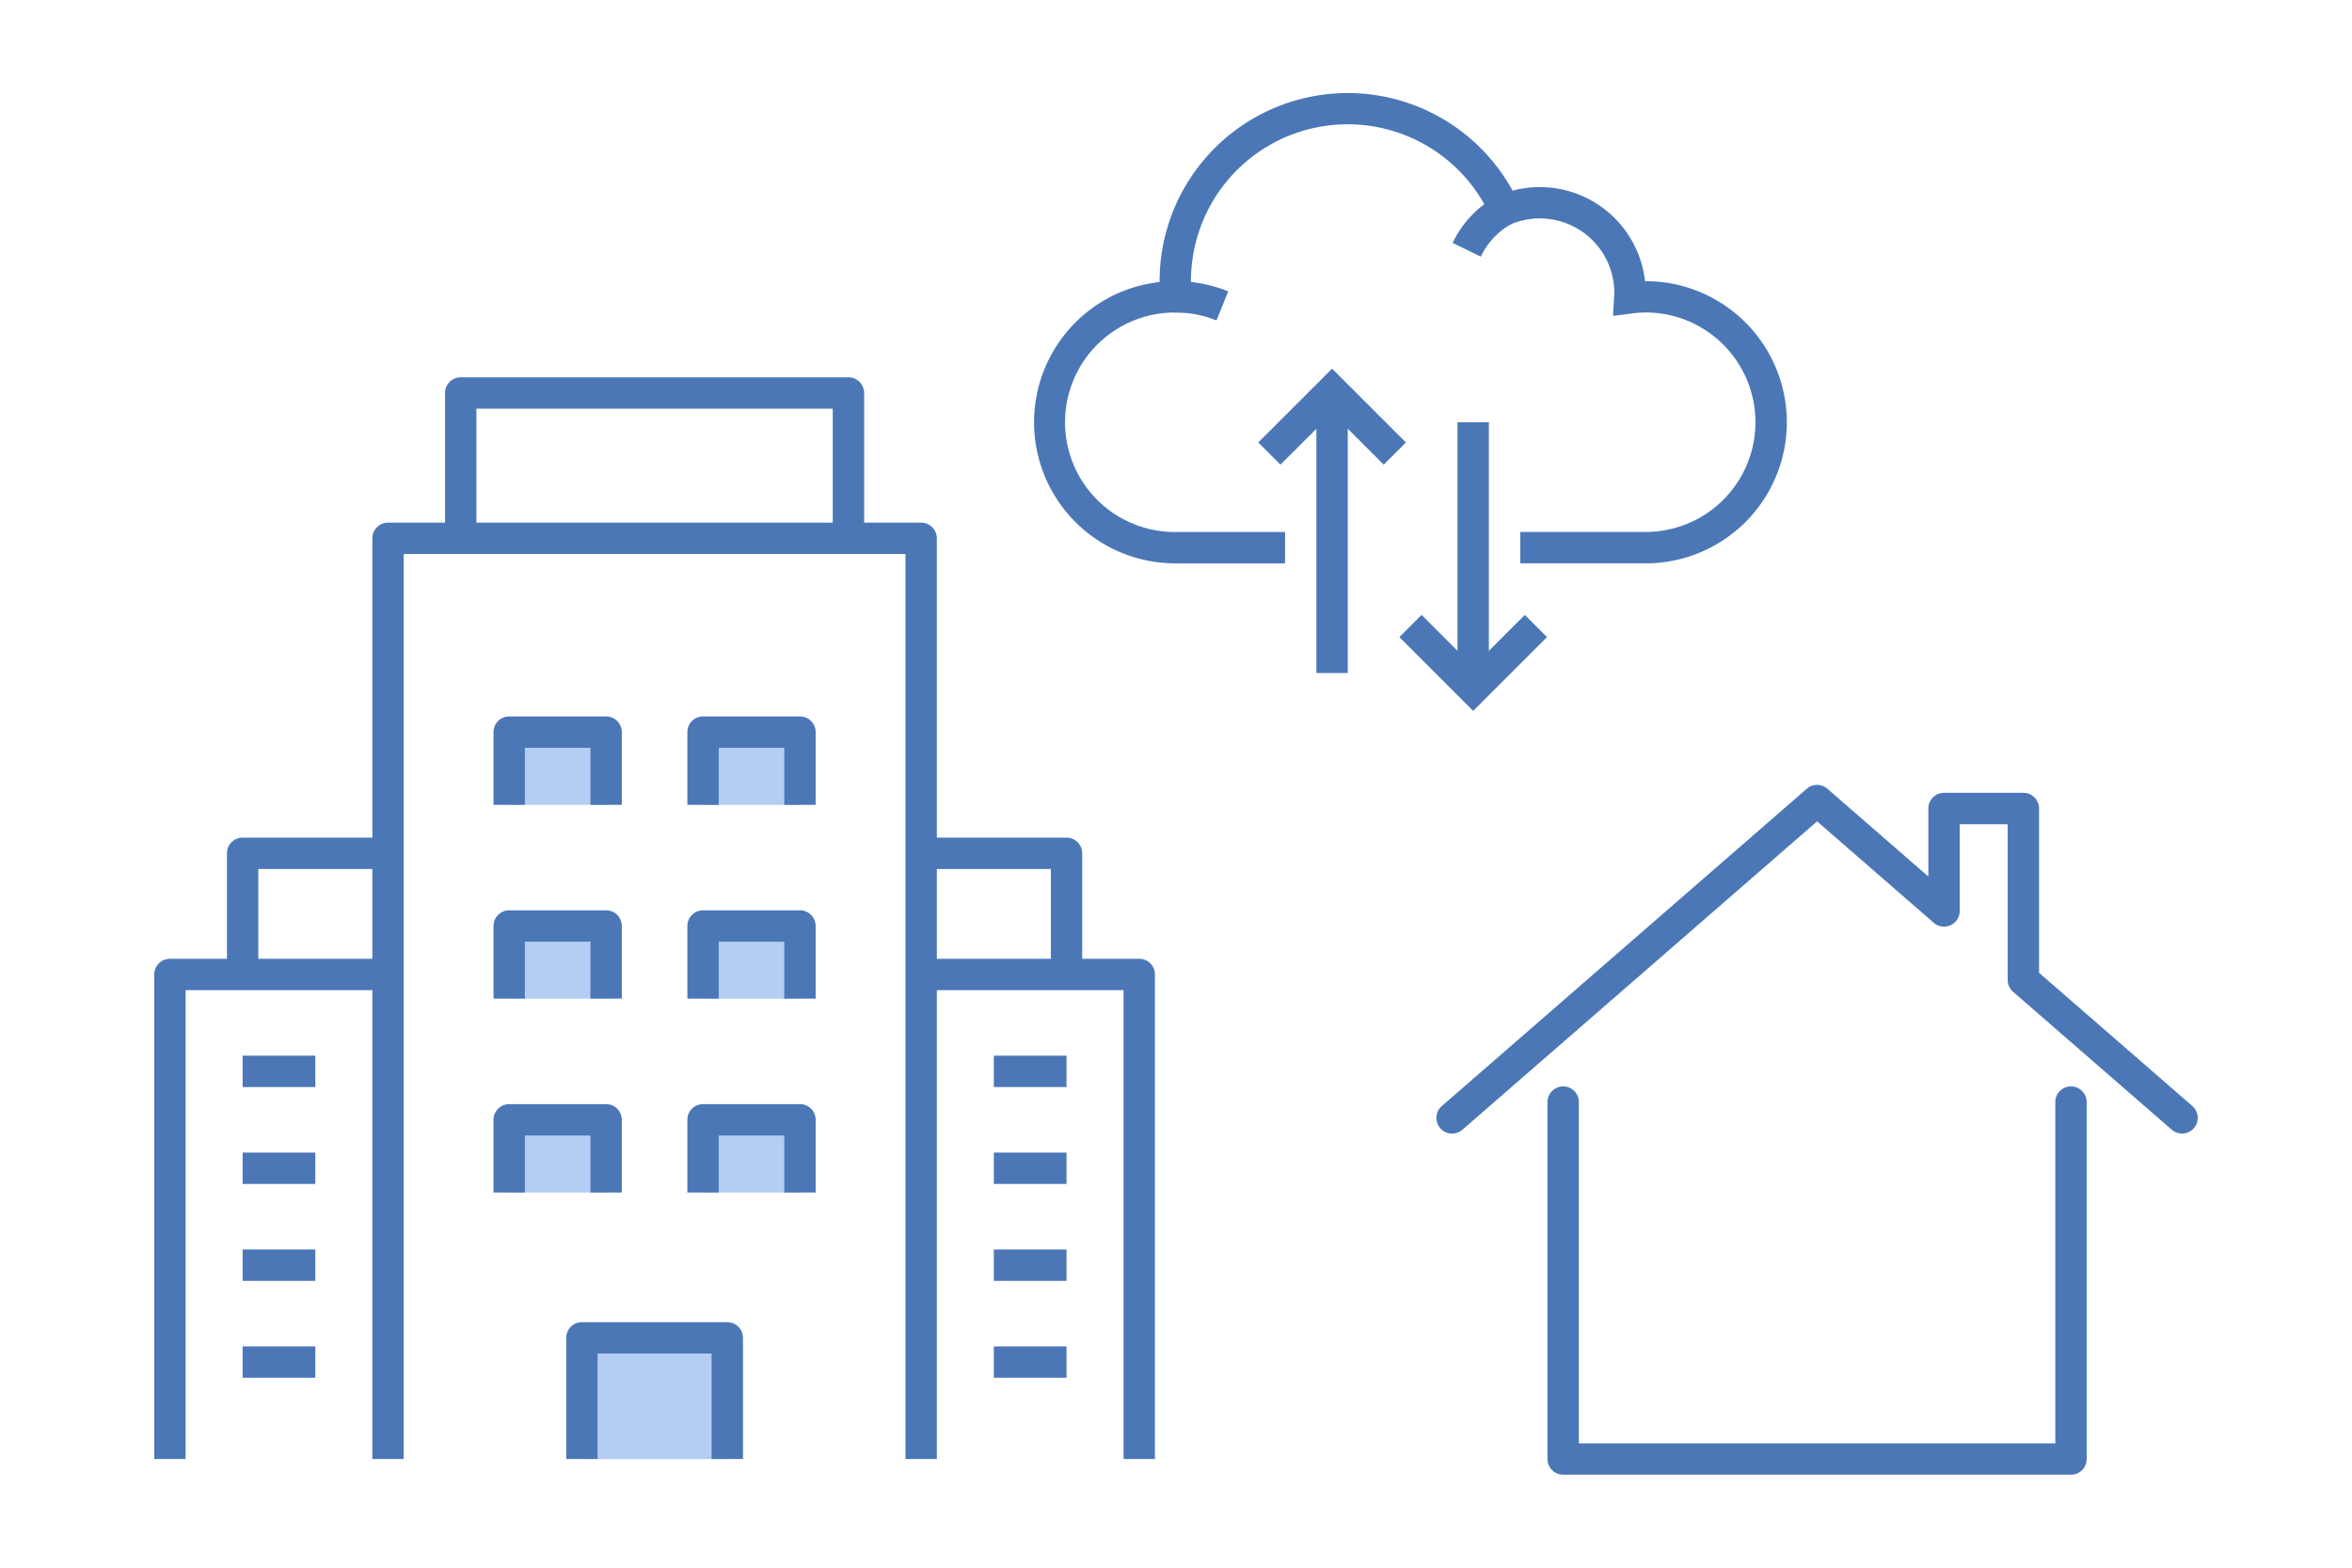 <svg xmlns="http://www.w3.org/2000/svg" xmlns:xlink="http://www.w3.org/1999/xlink" width="150" height="100" viewBox="0 0 150 100"><defs><clipPath id="a"><rect width="150" height="100" fill="none"/></clipPath></defs><g clip-path="url(#a)"><path d="M59.747,93.068h-2V35.34h-32V93.068h-2V34.34a1,1,0,0,1,1-1h34a1,1,0,0,1,1,1Z" fill="#4b77b7"/><path d="M55.11,34.34h-2V26.068H30.383V34.34h-2V25.068a1,1,0,0,1,1-1H54.11a1,1,0,0,1,1,1Z" fill="#4b77b7"/><path d="M37.11,93.068V85.341h9.273v7.727" fill="#b5cdf2"/><path d="M47.383,93.068h-2V86.34H38.11v6.728h-2V85.34a1,1,0,0,1,1-1h9.273a1,1,0,0,1,1,1Z" fill="#4b77b7"/><path d="M32.474,63.7V59.068h6.182V63.7" fill="#b5cdf2"/><path d="M39.656,63.7h-2V60.068H33.474V63.7h-2V59.068a1,1,0,0,1,1-1h6.182a1,1,0,0,1,1,1Z" fill="#4b77b7"/><path d="M32.474,76.068V71.432h6.182v4.636" fill="#b5cdf2"/><path d="M39.656,76.068h-2V72.431H33.474v3.637h-2V71.431a1,1,0,0,1,1-1h6.182a1,1,0,0,1,1,1Z" fill="#4b77b7"/><path d="M44.838,63.7V59.068H51.02V63.7" fill="#b5cdf2"/><path d="M52.019,63.7h-2V60.068H45.837V63.7h-2V59.068a1,1,0,0,1,1-1h6.182a1,1,0,0,1,1,1Z" fill="#4b77b7"/><path d="M32.474,51.34V46.7h6.182V51.34" fill="#b5cdf2"/><path d="M39.656,51.34h-2V47.7H33.474V51.34h-2V46.7a1,1,0,0,1,1-1h6.182a1,1,0,0,1,1,1Z" fill="#4b77b7"/><path d="M44.838,51.34V46.7H51.02V51.34" fill="#b5cdf2"/><path d="M52.019,51.34h-2V47.7H45.837V51.34h-2V46.7a1,1,0,0,1,1-1h6.182a1,1,0,0,1,1,1Z" fill="#4b77b7"/><path d="M44.838,76.068V71.432H51.02v4.636" fill="#b5cdf2"/><path d="M52.019,76.068h-2V72.431H45.837v3.637h-2V71.431a1,1,0,0,1,1-1h6.182a1,1,0,0,1,1,1Z" fill="#4b77b7"/><rect width="4.636" height="2" transform="translate(63.383 67.34)" fill="#4b77b7"/><rect width="4.636" height="2" transform="translate(63.383 73.522)" fill="#4b77b7"/><rect width="4.636" height="2" transform="translate(63.383 79.704)" fill="#4b77b7"/><rect width="4.636" height="2" transform="translate(63.383 85.886)" fill="#4b77b7"/><path d="M73.656,93.068h-2V63.159H58.747v-2H72.656a1,1,0,0,1,1,1Z" fill="#4b77b7"/><path d="M69.019,62.159h-2V55.431H58.747v-2h9.272a1,1,0,0,1,1,1Z" fill="#4b77b7"/><rect width="4.636" height="2" transform="translate(15.474 67.34)" fill="#4b77b7"/><rect width="4.636" height="2" transform="translate(15.474 73.522)" fill="#4b77b7"/><rect width="4.636" height="2" transform="translate(15.474 79.704)" fill="#4b77b7"/><rect width="4.636" height="2" transform="translate(15.474 85.886)" fill="#4b77b7"/><path d="M11.838,93.068h-2V62.159a1,1,0,0,1,1-1H24.747v2H11.838Z" fill="#4b77b7"/><path d="M16.474,62.159h-2V54.431a1,1,0,0,1,1-1h9.273v2H16.474Z" fill="#4b77b7"/><path d="M132.078,94.068H99.692a1,1,0,0,1-1-1V70.3a1,1,0,0,1,2,0V92.068h30.386V70.3a1,1,0,0,1,2,0V93.068a1,1,0,0,1-1,1" fill="#4b77b7"/><path d="M139.162,72.309a1,1,0,0,1-.656-.245l-10.12-8.8a1,1,0,0,1-.344-.755V52.574h-3.06v5.534a1,1,0,0,1-1.656.755l-7.44-6.47L93.265,72.064a1,1,0,0,1-1.313-1.51l23.277-20.241a1,1,0,0,1,1.313,0l6.44,5.6V51.574a1,1,0,0,1,1-1h5.06a1,1,0,0,1,1,1V62.052l9.777,8.5a1,1,0,0,1-.657,1.755" fill="#4b77b7"/><path d="M104.954,35.932h-8v-2h8a7,7,0,0,0,0-14,6.864,6.864,0,0,0-.889.064l-1.192.154.073-1.309c0-.053.008-.1.008-.159a4.752,4.752,0,0,0-6.6-4.375l-.9.38-.4-.887a9.995,9.995,0,0,0-19.1,4.132c0,.309.019.612.046.913l.1,1.09-1.207,0a7,7,0,0,0,.062,14h7v2h-7a9,9,0,0,1-1-17.945v-.055a11.994,11.994,0,0,1,22.51-5.773,6.754,6.754,0,0,1,8.448,5.773h.042a9,9,0,0,1,0,18" fill="#4b77b7"/><path d="M94.443,16.373l-1.8-.881a6.617,6.617,0,0,1,2.86-3l.911,1.781a4.666,4.666,0,0,0-1.975,2.1" fill="#4b77b7"/><path d="M77.58,20.441a6.964,6.964,0,0,0-2.626-.509v-2a8.97,8.97,0,0,1,3.376.655Z" fill="#4b77b7"/><rect width="2" height="18" transform="translate(83.954 24.932)" fill="#4b77b7"/><rect width="2" height="17" transform="translate(92.954 26.932)" fill="#4b77b7"/><path d="M88.247,29.639l-3.293-3.293-3.293,3.293-1.414-1.414,4.707-4.707,4.707,4.707Z" fill="#4b77b7"/><path d="M93.954,45.346l-4.707-4.707,1.414-1.414,3.293,3.293,3.293-3.293,1.414,1.414Z" fill="#4b77b7"/></g></svg>
